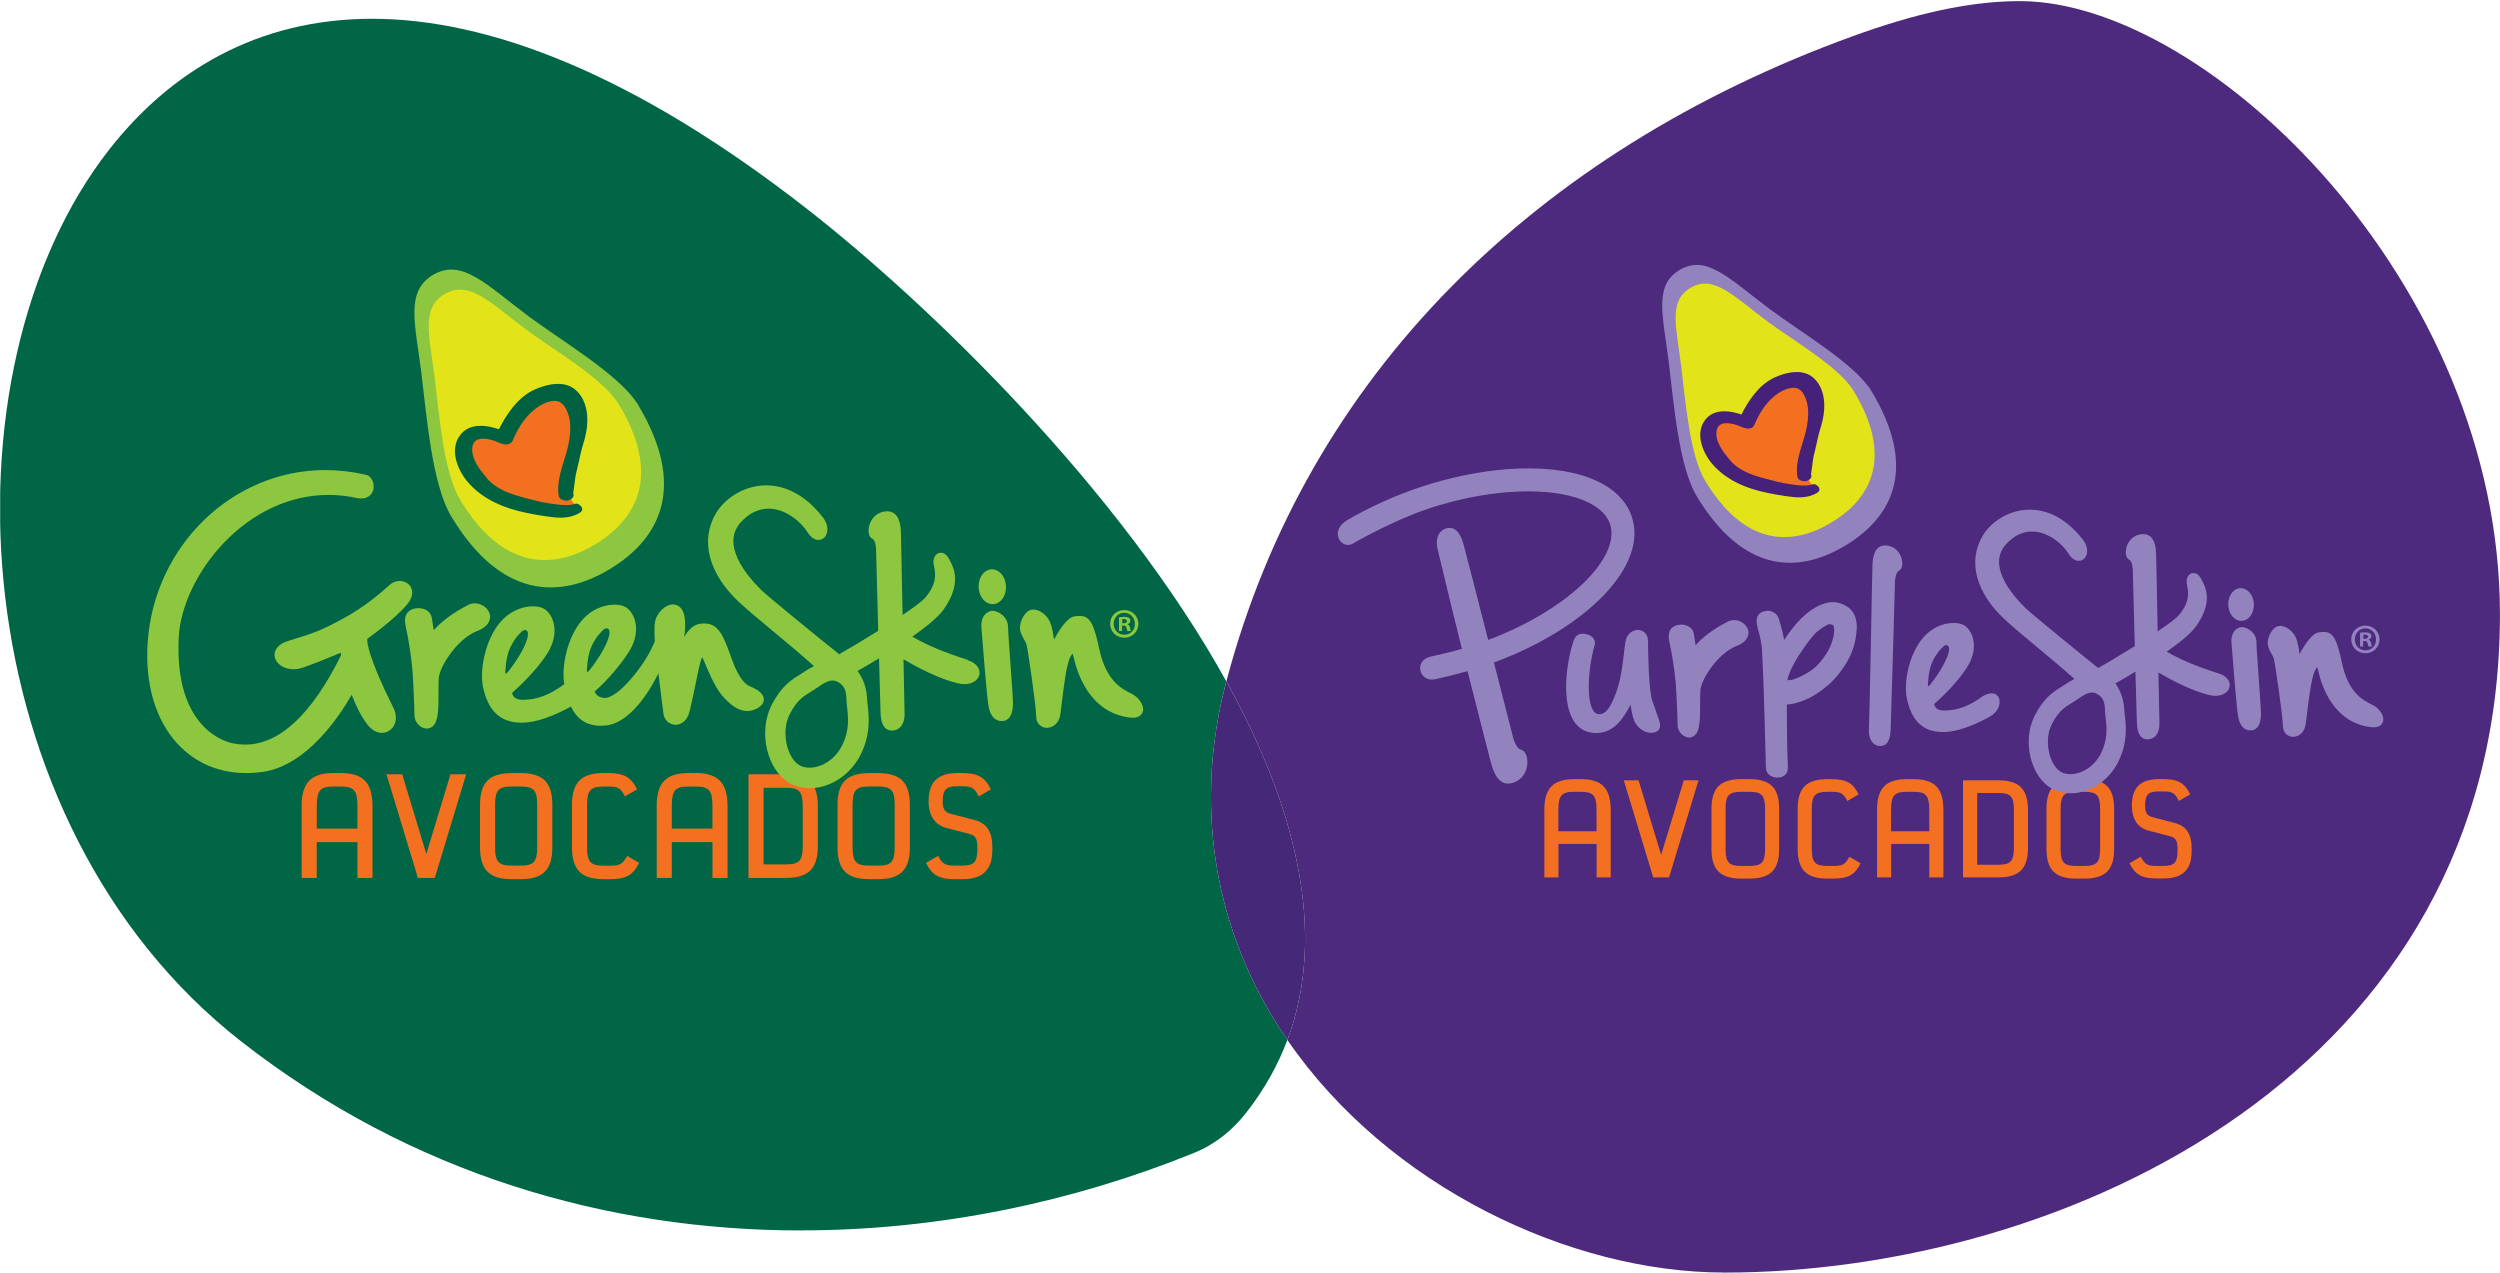 <?xml version="1.0" encoding="UTF-8"?><svg id="Layer_1" xmlns="http://www.w3.org/2000/svg" xmlns:xlink="http://www.w3.org/1999/xlink" viewBox="0 0 469.87 239.17"><defs><style>.cls-1{fill:#452877;}.cls-1,.cls-2,.cls-3,.cls-4,.cls-5,.cls-6,.cls-7,.cls-8,.cls-9,.cls-10{stroke-width:0px;}.cls-11{clip-path:url(#clippath);}.cls-2{fill:none;}.cls-3{fill:#006140;}.cls-4{fill:#e2e419;}.cls-5{fill:#46217a;}.cls-6{fill:#4d2a7e;}.cls-12{clip-path:url(#clippath-1);}.cls-13{clip-path:url(#clippath-4);}.cls-14{clip-path:url(#clippath-3);}.cls-15{clip-path:url(#clippath-2);}.cls-16{clip-path:url(#clippath-7);}.cls-17{clip-path:url(#clippath-8);}.cls-18{clip-path:url(#clippath-6);}.cls-19{clip-path:url(#clippath-5);}.cls-20{clip-path:url(#clippath-9);}.cls-7{fill:#006646;}.cls-21{clip-path:url(#clippath-14);}.cls-22{clip-path:url(#clippath-13);}.cls-23{clip-path:url(#clippath-12);}.cls-24{clip-path:url(#clippath-10);}.cls-25{clip-path:url(#clippath-15);}.cls-26{clip-path:url(#clippath-17);}.cls-27{clip-path:url(#clippath-16);}.cls-28{clip-path:url(#clippath-11);}.cls-8{fill:#f37021;}.cls-9{fill:#8dc63f;}.cls-10{fill:#9283be;}</style><clipPath id="clippath"><rect class="cls-2" x=".03" y=".21" width="305.81" height="238.96"/></clipPath><clipPath id="clippath-1"><rect class="cls-2" x="0" width="469.86" height="239.17"/></clipPath><clipPath id="clippath-2"><rect class="cls-2" x="27.67" y="50.67" width="187.22" height="114.57"/></clipPath><clipPath id="clippath-3"><rect class="cls-2" x="0" width="469.86" height="239.17"/></clipPath><clipPath id="clippath-4"><rect class="cls-2" x="27.67" y="50.67" width="187.22" height="114.57"/></clipPath><clipPath id="clippath-5"><rect class="cls-2" x="0" width="469.86" height="239.17"/></clipPath><clipPath id="clippath-6"><rect class="cls-2" x="27.67" y="50.67" width="187.22" height="114.57"/></clipPath><clipPath id="clippath-7"><rect class="cls-2" x="0" width="469.86" height="239.17"/></clipPath><clipPath id="clippath-8"><rect class="cls-2" x="251.43" y="49.79" width="196.49" height="115.34"/></clipPath><clipPath id="clippath-9"><rect class="cls-2" x="0" width="469.86" height="239.17"/></clipPath><clipPath id="clippath-10"><rect class="cls-2" x="251.43" y="49.79" width="196.49" height="115.34"/></clipPath><clipPath id="clippath-11"><rect class="cls-2" x="0" width="469.86" height="239.17"/></clipPath><clipPath id="clippath-12"><rect class="cls-2" x="251.43" y="49.79" width="196.49" height="115.34"/></clipPath><clipPath id="clippath-13"><rect class="cls-2" x="0" width="469.86" height="239.17"/></clipPath><clipPath id="clippath-14"><rect class="cls-2" x="251.43" y="49.79" width="196.49" height="115.34"/></clipPath><clipPath id="clippath-15"><rect class="cls-2" x="0" width="469.86" height="239.17"/></clipPath><clipPath id="clippath-16"><rect class="cls-2" x="251.43" y="49.79" width="196.49" height="115.34"/></clipPath><clipPath id="clippath-17"><rect class="cls-2" x="0" width="469.86" height="239.17"/></clipPath></defs><g class="cls-11"><path class="cls-7" d="M150.57,231.26c-36.15,0-73.2-10.49-105.22-35.51C-7.28,154.63-12.08,69.84,20.5,28.14,31.93,13.51,48.29,3.53,69.94,3.53s48.94,10.12,81.82,35.8c23.06,18.02,58.76,52.63,78.73,88.74-.05.2-.11.4-.16.6-1.84,7.07-2.73,14.13-2.73,21.06,0,17.41,5.5,32.82,14.36,45.73-1.78,4.73-4.31,9.29-7.69,13.61-2.6,3.33-5.82,5.98-9.87,7.62-22.71,9.22-48.04,14.56-73.83,14.56"/></g><g class="cls-12"><path class="cls-6" d="M324.02,239.17c-28.91,0-63.15-16.17-82.06-43.71,7.67-20.42,1.34-44.21-11.47-67.39,15.19-57.57,58.14-99.61,117.68-121.25,11.29-4.1,21.58-6.57,31.21-6.61h.42c35.31.18,90.06,53.02,90.06,115.22,0,86.12-81.86,123.75-145.84,123.75"/><path class="cls-1" d="M241.96,195.46c-8.86-12.91-14.36-28.32-14.36-45.73,0-6.93.89-13.99,2.73-21.06.05-.2.11-.4.16-.6,12.82,23.18,19.14,46.97,11.47,67.39"/><path class="cls-8" d="M56.69,151.51c0-4.38,1.75-6.22,5.99-6.22h1.34c4.24,0,5.99,1.84,5.99,6.22v13.49h-2.83v-6.72h-7.65v6.72h-2.83v-13.49ZM67.18,155.74v-4.23c0-2.95-.64-3.68-3.15-3.68h-1.34c-2.51,0-3.15.73-3.15,3.68v4.23h7.65Z"/><polygon class="cls-8" points="72.64 145.52 75.59 145.52 80.11 160.45 80.14 160.45 84.67 145.52 87.62 145.52 81.72 165 78.54 165 72.64 145.52"/><path class="cls-8" d="M90.22,151.28c0-4.23,1.75-5.98,5.99-5.98h1.61c4.23,0,5.99,1.75,5.99,5.98v7.97c0,4.23-1.75,5.99-5.99,5.99h-1.61c-4.23,0-5.99-1.75-5.99-5.99v-7.97ZM97.81,162.69c2.51,0,3.15-.7,3.15-3.45v-7.97c0-2.75-.64-3.45-3.15-3.45h-1.61c-2.51,0-3.15.7-3.15,3.45v7.97c0,2.74.64,3.45,3.15,3.45h1.61Z"/><path class="cls-8" d="M120.12,162.17c-1.11,2.31-2.48,3.07-5.49,3.07h-1.14c-4.24,0-5.99-1.75-5.99-5.99v-7.97c0-4.23,1.75-5.99,5.99-5.99h.76c3.01,0,4.35.76,5.49,3.07l-2.28,1.31c-.85-1.58-1.31-1.84-3.21-1.84h-.76c-2.51,0-3.15.7-3.15,3.45v7.97c0,2.74.64,3.45,3.15,3.45h1.14c1.9,0,2.37-.26,3.24-1.84l2.25,1.31Z"/><path class="cls-8" d="M123.42,151.51c0-4.38,1.75-6.22,5.99-6.22h1.34c4.23,0,5.99,1.84,5.99,6.22v13.49h-2.83v-6.72h-7.65v6.72h-2.83v-13.49ZM133.9,155.74v-4.23c0-2.95-.64-3.68-3.15-3.68h-1.34c-2.51,0-3.15.73-3.15,3.68v4.23h7.65Z"/><path class="cls-8" d="M140.68,145.52h7.04c4.23,0,5.99,1.75,5.99,5.99v7.51c0,4.23-1.75,5.98-5.99,5.98h-7.04v-19.48ZM147.72,162.46c2.51,0,3.15-.7,3.15-3.44v-7.51c0-2.74-.64-3.45-3.15-3.45h-4.21v14.4h4.21Z"/><path class="cls-8" d="M157.41,151.28c0-4.23,1.75-5.98,5.99-5.98h1.61c4.23,0,5.99,1.75,5.99,5.98v7.97c0,4.23-1.75,5.99-5.99,5.99h-1.61c-4.23,0-5.99-1.75-5.99-5.99v-7.97ZM165,162.69c2.51,0,3.15-.7,3.15-3.45v-7.97c0-2.75-.64-3.45-3.15-3.45h-1.61c-2.51,0-3.15.7-3.15,3.45v7.97c0,2.74.64,3.45,3.15,3.45h1.61Z"/></g><g class="cls-15"><path class="cls-8" d="M176.31,160.85c.88,1.58,1.34,1.84,3.24,1.84h1.2c2.4,0,2.95-.64,2.95-3.36,0-1.67-.35-2.28-1.43-2.57l-4.38-1.14c-2.16-.55-3.36-2.33-3.36-4.99,0-3.68,1.72-5.34,5.55-5.34h.67c3.01,0,4.35.76,5.49,3.07l-2.28,1.32c-.85-1.64-1.31-1.9-3.21-1.9h-.82c-2.16,0-2.75.64-2.75,2.95,0,1.32.41,1.93,1.49,2.22l4.38,1.14c2.42.61,3.47,2.19,3.47,5.23,0,2.31-.38,3.53-1.34,4.53-.96.96-2.34,1.4-4.44,1.4h-1.2c-3.01,0-4.38-.76-5.49-3.07l2.25-1.31Z"/><path class="cls-9" d="M119.85,75.96c9.2,15.25,4.47,25.14-5.2,30.98-9.67,5.83-20.62,5.4-29.82-9.85-3.67-6.09-4.66-19.17-5.65-27.11-1.14-9.14-3.02-15.16,2.15-18.28,5.49-3.31,10.16,1.89,18.12,7.82,6.08,4.53,17.13,11.04,20.39,16.44"/></g><g class="cls-14"><path class="cls-4" d="M116.28,75.95c7.83,12.98,3.81,21.39-4.42,26.36-8.23,4.96-17.55,4.59-25.38-8.38-3.13-5.19-3.96-16.31-4.8-23.06-.97-7.78-2.58-12.9,1.83-15.56,4.67-2.81,8.65,1.61,15.42,6.66,5.17,3.86,14.43,9.14,17.35,13.99"/><path class="cls-8" d="M90,81.16c2.25-.32,3.06.35,4.81,1.05,2.86-7.47,10.88-11.48,13.18-6.17,1.4,3.23.82,7.93-.99,12.54-1.64,4.55,1.69,6.86,1.69,6.86-2.66.7-4.22.55-9.02-.25-11.38-1.9-16.34-13.08-9.67-14.04"/><path class="cls-3" d="M108.41,88.42c.14-.57.26-1.15.39-1.71.24-1.09.48-2.21.82-3.29,1.43-4.45.84-8.29-1.59-10.26-.83-.67-1.89-1.01-3.16-1.01-1.81,0-3.59.7-4.49,1.11-3.27,1.51-5.47,5.12-6.6,7.42-1.25-.43-2.4-.65-3.43-.65-1.68,0-2.97.58-3.85,1.72-.95,1.23-1.22,2.82-.8,4.6.32,1.35,1.05,2.8,1.99,3.97,2.21,2.72,5.48,4.64,9.74,5.72,2.06.52,4.77,1,6.92,1.21.31.03.63.05.95.05,1.55,0,2.92-.38,3.86-1.06.24-.18.33-.48.24-.76-.13-.41-.69-.83-1.09-.83-.08,0-.15.01-.22.04-.43.16-1.01.24-1.73.24-1.09,0-2.3-.19-3.03-.3-1.56-.24-3.15-.64-4.64-1.04-2.92-.79-5.48-1.62-7.31-3.86-1.14-1.39-2.69-3.3-2.63-5.31.04-1.34.7-1.97,2.07-1.97.89,0,2.04.3,3.07.79.14.07.66.29,1.22.29.82,0,1.14-.47,1.26-.75,1.27-3,2.81-5.02,4.84-6.37,1.05-.69,2.12-1.06,3.09-1.06h.02c1.11,0,1.95.87,2.5,2.56.59,1.82.46,4.27-.4,7.27-.12.41-.25.84-.39,1.29-.65,2.1-1.38,4.48-1.04,6.68.09.56.66.94,1.43.94.25,0,.71-.05,1.01-.35l.04-.04.02-.02c.24-.18.31-.4.32-.55,0-.09,0-.23-.08-.39.09-.54.15-1.08.22-1.6.11-.89.22-1.81.44-2.7"/></g><g class="cls-13"><path class="cls-9" d="M92.07,115.54c-.22-1.19-1.5-2.15-2.84-2.15-.44,0-.86.1-1.24.3l-.05.03c-1.31.69-4.13,2.18-6.43,4.71-.12-.79-.25-1.66-.34-2.24-.18-1.15-1.18-1.89-2.55-1.89-.28,0-.54.03-.76.09-.55.16-2.22.63-1.6,3.36.46,2,1.1,6.02,1.27,8.42.17,2.35.37,6.98.36,8.26,0,.64.27,1.29.77,1.79.44.45,1.01.71,1.55.71.72,0,1.33-.43,1.67-1.2.55-1.22.54-3.36.53-5.44,0-1.08,0-2.1.06-2.92.18-2.06,3.42-7.3,7.2-8.77,2.51-.97,2.52-2.47,2.41-3.07"/><path class="cls-9" d="M77.01,112.88c.74-1.22.44-2.12.19-2.56-.4-.7-1.19-1.13-2.07-1.13-.69,0-1.37.27-1.91.75l-.2.18c-1.56,1.38-4.45,3.95-8.84,6.31-3.99,2.15-5.42,2.6-8.54,3.57-.46.14-.96.3-1.51.47-2.61.83-2.58,2.44-2.51,2.91.21,1.37,1.73,2.41,3.54,2.41.33,0,.67-.04,1.01-.1,1.23-.26,5.82-2.15,7.87-3.01l.06.47c-5.53,11.14-11.58,16.79-18.01,16.79-1.01,0-1.85-.14-2.39-.25-1.12-.22-10.96-2.62-10.11-19.88.28-5.76,3.5-12.54,8.4-17.7,5.57-5.86,12.58-9.09,19.74-9.09,1.75,0,3.52.19,5.27.57.31.07.61.1.89.1,1.28,0,2.19-.77,2.33-1.96.11-1.01-.4-2.26-1.43-2.49-2.55-.59-5.14-.89-7.67-.89-17.38,0-32.02,14.13-33.35,32.17-.58,7.92,1.42,14.77,5.62,19.3,3.33,3.59,7.79,5.48,12.9,5.48,1.02,0,2.08-.08,3.14-.23,8.35-1.22,14.5-10.68,16.67-14.49.6,1.56,1.62,3.9,2.99,5.65.76.97,1.71,1.51,2.68,1.51.91,0,1.74-.48,2.22-1.29.6-1.01.54-2.36-.13-3.57-4.78-9.61-4.89-12.27-4.83-12.82,1.44-.98,6.68-5,8-7.17"/></g><g class="cls-19"><path class="cls-9" d="M186.56,113.55h.09c.72-.03,1.4-.45,1.85-1.14.41-.62.61-1.42.57-2.25-.08-1.77-1.23-3.16-2.62-3.16h-.09c-.73.03-1.4.45-1.85,1.14-.41.62-.61,1.42-.58,2.25.08,1.77,1.23,3.16,2.62,3.16"/></g><g class="cls-18"><path class="cls-9" d="M189.46,117.87c0-2.02-1.9-3.07-2.92-3.07-.15,0-.29.02-.42.06-.66.22-1.76.89-1.68,2.92.11,1.42,1.06,13.87,1.42,15.32.4,1.61,1.21,2.42,2.41,2.42h.07c.92-.02,2.02-.61,2.05-3.31,0-.74-.22-3.88-.46-7.21-.22-3.12-.46-6.35-.46-7.13M188.26,134.75h0s0,0,0,0Z"/><path class="cls-9" d="M213.05,130.58c-.16-.09-.36-.19-.58-.3-1.6-.81-4.58-2.32-5.84-8.19-1-4.67-1.7-6.33-3.67-6.33-.3,0-.62.04-.98.08-1.33.16-2.82,2.39-3.88,4.38-.17-1.27-.42-2.64-.76-3.35-.72-1.52-2.12-2.31-3.14-2.31-.15,0-.3.02-.43.05-1.16.28-2.12,2.17-2.07,3.46.04.78.42,1.47.76,2.08.21.37.4.71.48,1.01.23.83,1.79,11.41,1.8,13.44.01,1.44,1.03,2.2,2.03,2.2s2.28-.78,2.52-2.51c.07-.5.16-1.2.25-2.01.33-2.72.87-7.28,1.59-8.73.19-.38.34-.58.44-.69.07.13.17.36.24.71.67,3.06,3.01,10.29,10.41,11.28.24.03.46.05.66.05,1.45,0,1.83-.83,1.92-1.18.29-1.1-.69-2.51-1.79-3.14"/></g><g class="cls-16"><path class="cls-9" d="M141.31,129.17c-.06-.03-.11-.05-.14-.07-.05-.03-.12-.06-.21-.1-.46-.2-1.88-.81-3.41-5.1-1.61-4.54-2.51-6.72-5.2-6.72-.23,0-.46.01-.72.05-1.34.16-2.33,1.25-3.04,2.51.18-1.1.23-2.19.14-3.27-.22-2.58-1.65-2.86-2.25-2.86-1.43,0-3.04,1.54-3.37,3.24-.15.78-.13,2.19-.03,3.7l-.48,1.04c-1.74,3.78-6.42,9.58-8.91,9.58-1.28-.02-1.75-.73-1.92-1.2,2.3-2.01,4.77-4.87,6.39-7.4,1.56-2.44,1.53-4.45,1.24-5.71-.28-1.21-.95-2.23-1.77-2.73-.53-.32-1.26-.49-2.13-.49-2.27,0-4.57,1.1-6.14,2.96-2.75,3.24-3.88,8.65-3.3,11.99-2.74,2.02-5.14,2.93-7.76,2.93h-.09c-.73,0-1.26-.18-1.59-.53-.24-.25-.33-.56-.37-.78,2.57-2.22,5.13-5.07,6.58-7.33,1.56-2.44,1.53-4.45,1.24-5.71-.28-1.21-.95-2.23-1.77-2.73-.53-.32-1.26-.49-2.12-.49-2.27,0-4.57,1.11-6.14,2.96-2.89,3.4-3.99,9.2-3.2,12.48.67,2.76,2.13,6.43,7.11,6.43.37,0,.77-.02,1.17-.06,2.76-.28,5.86-1.69,8.2-2.97,1.14,2.43,2.98,3.61,5.6,3.61.31,0,.63-.02.96-.05,5.21-.53,9.16-8.32,9.86-9.79.02.18.04.32.05.4l.04.22c.33,2.75.74,6.1.88,7.04.17,1.14,1.14,2,2.28,2,.46,0,2.01-.18,2.61-2.5.33-1.29.73-3.21,1.11-5.06.41-2.01.85-4.08,1.05-4.64.09-.24.19-.4.27-.49l.08.2c.89,2.19,2.21,5.27,3.45,6.79,1.71,2.09,3.31,3.11,4.89,3.11.65,0,1.29-.18,1.9-.52.83-.48,1.24-1.05,1.21-1.72-.04-1.2-1.52-1.9-2.23-2.24M94.97,126.54s.02-3.02.96-4.9c.93-1.89,1.81-2.63,2.2-3,.46-.42,1.27-.33,1.08.88-.22,1.44-1.59,4.03-3.65,6.65-.55.7-.59.36-.59.36M110.3,126.22s.02-3.01.95-4.9c.94-1.89,1.82-2.63,2.21-3,.45-.42,1.27-.33,1.08.88-.22,1.44-1.6,4.03-3.65,6.65-.55.7-.59.37-.59.37"/><path class="cls-9" d="M181.85,124.07c1.86.59,2.37,1.75,2.24,2.63-.15.94-1.08,1.88-2.83,1.88-.38,0-.79-.05-1.21-.15-3.59-.83-7.81-3.09-10.24-4.52.1,5.35.19,9.68.2,10.06.05,1.14-.24,2.1-.8,2.69-.41.43-.94.65-1.54.65h-.08c-1.95-.07-2.05-2.43-2.09-3.43-.03-.65-.15-4.95-.29-10.14-1.44.87-2.82,1.68-4.02,2.36,1.13,1.57,1.76,3.45,1.8,5.54,0,.16.05.51.08.85.24,2.07.65,5.47-1.35,9.42-1.84,3.62-5.43,6.06-9.14,6.22-.13,0-.26,0-.39,0-1.34,0-2.62-.32-3.7-.91-4.31-2.36-6.04-9.62-3.49-14.66,1.83-3.61,3.83-4.85,5.29-5.74.29-.18.54-.33.78-.5l.19-.13c.47-.32,1.08-.67,1.72-1-2.22-2.01-4.99-4.31-7.55-6.44-2.51-2.09-4.88-4.06-6.43-5.49-5.81-5.39-7.47-11.67-4.44-16.79,1.54-2.61,5.08-5.25,9.48-5.25,2.7,0,6.74,1.04,10.62,6.01.83,1.07,1.08,2.36.63,3.29-.29.6-.83.95-1.45.96-.53,0-1.33-.26-2.09-1.48-1.1-1.77-3.96-4.4-7.32-4.4-1.84,0-3.55.82-5.08,2.43-3.92,4.14.69,9.87,3.79,12.91,1.16,1.15,11.48,9.55,14.58,12.02,1.72-.96,4.53-2.64,7.34-4.4-.2-7.43-.39-14.89-.41-15.49-.14-1.51-.54-1.74-.74-1.84-.54-.31-.78-1.08-.62-2.05.2-1.23,1.03-2.66,2.8-3.02.22-.04.43-.07.63-.07,2.46,0,2.57,2.95,2.61,4.06v.18c.03.52.16,7.49.31,15.25,2-1.35,3.57-2.5,4.12-3.11,2.28-2.55,2.15-4.58,1.78-6.07-.2-.8-.09-1.54.29-2.02.25-.32.6-.5.99-.5.43,0,1.04.21,1.56,1.19l.07.13c.82,1.53,2.34,4.38-1.04,9.28-1.01,1.46-3.28,3.31-5.94,5.17,3.8,2.26,8.71,3.82,10.38,4.35M157.48,128.18c-1.36-.74-2.57.16-4.27,1.32-1.7,1.16-3.17,1.54-4.82,4.81-1.65,3.27-.43,8.27,1.91,9.54,2.13,1.17,6.07,0,7.94-3.69,1.87-3.69.89-6.76.86-8.45-.03-1.69-.25-2.79-1.62-3.54"/><path class="cls-9" d="M213.96,117.24c0,1.47-1.15,2.62-2.65,2.62s-2.66-1.15-2.66-2.62,1.18-2.58,2.66-2.58,2.65,1.15,2.65,2.58M209.31,117.24c0,1.15.85,2.06,2.02,2.06s1.97-.91,1.97-2.05-.84-2.08-1.99-2.08-2,.93-2,2.07M210.91,118.6h-.6v-2.58c.23-.05.57-.08.99-.08.49,0,.71.08.9.19.14.11.25.31.25.57,0,.28-.22.51-.54.6v.03c.25.1.4.28.47.63.08.39.13.55.19.65h-.65c-.08-.09-.13-.33-.2-.63-.05-.28-.21-.41-.54-.41h-.29v1.04ZM210.92,117.13h.28c.33,0,.6-.11.6-.38,0-.24-.17-.4-.55-.4-.16,0-.27.02-.33.03v.74Z"/><path class="cls-8" d="M290.25,152.27c0-4.1,1.64-5.83,5.61-5.83h1.26c3.97,0,5.61,1.72,5.61,5.83v12.64h-2.65v-6.29h-7.17v6.29h-2.65v-12.64ZM300.07,156.24v-3.97c0-2.76-.6-3.45-2.96-3.45h-1.26c-2.35,0-2.96.68-2.96,3.45v3.97h7.17Z"/></g><g class="cls-17"><polygon class="cls-8" points="305.19 146.66 307.96 146.66 312.2 160.64 312.22 160.64 316.47 146.66 319.23 146.66 313.7 164.91 310.72 164.91 305.19 146.66"/><path class="cls-8" d="M321.67,152.05c0-3.97,1.64-5.61,5.61-5.61h1.5c3.97,0,5.61,1.64,5.61,5.61v7.47c0,3.97-1.64,5.61-5.61,5.61h-1.5c-3.97,0-5.61-1.64-5.61-5.61v-7.47ZM328.78,162.75c2.35,0,2.96-.66,2.96-3.23v-7.47c0-2.57-.6-3.23-2.96-3.23h-1.5c-2.35,0-2.96.66-2.96,3.23v7.47c0,2.57.6,3.23,2.96,3.23h1.5Z"/></g><g class="cls-20"><path class="cls-8" d="M349.69,162.26c-1.04,2.16-2.33,2.87-5.14,2.87h-1.07c-3.97,0-5.61-1.64-5.61-5.61v-7.47c0-3.97,1.64-5.61,5.61-5.61h.71c2.82,0,4.08.71,5.14,2.87l-2.13,1.23c-.79-1.48-1.23-1.72-3.01-1.72h-.71c-2.35,0-2.96.66-2.96,3.23v7.47c0,2.57.6,3.23,2.96,3.23h1.07c1.78,0,2.22-.25,3.04-1.72l2.11,1.23Z"/><path class="cls-8" d="M352.78,152.27c0-4.1,1.64-5.83,5.61-5.83h1.26c3.97,0,5.61,1.72,5.61,5.83v12.64h-2.65v-6.29h-7.17v6.29h-2.65v-12.64ZM362.6,156.24v-3.97c0-2.76-.6-3.45-2.96-3.45h-1.26c-2.35,0-2.96.68-2.96,3.45v3.97h7.17Z"/></g><g class="cls-24"><path class="cls-8" d="M368.95,146.66h6.6c3.97,0,5.61,1.64,5.61,5.61v7.03c0,3.97-1.64,5.61-5.61,5.61h-6.6v-18.25ZM375.55,162.53c2.35,0,2.96-.66,2.96-3.23v-7.03c0-2.57-.6-3.23-2.96-3.23h-3.94v13.49h3.94Z"/><path class="cls-8" d="M384.63,152.05c0-3.97,1.64-5.61,5.61-5.61h1.5c3.97,0,5.61,1.64,5.61,5.61v7.47c0,3.97-1.64,5.61-5.61,5.61h-1.5c-3.97,0-5.61-1.64-5.61-5.61v-7.47ZM391.75,162.75c2.35,0,2.96-.66,2.96-3.23v-7.47c0-2.57-.6-3.23-2.96-3.23h-1.5c-2.35,0-2.96.66-2.96,3.23v7.47c0,2.57.6,3.23,2.96,3.23h1.5Z"/></g><g class="cls-28"><path class="cls-8" d="M402.34,161.02c.82,1.48,1.26,1.73,3.04,1.73h1.12c2.24,0,2.77-.6,2.77-3.15,0-1.56-.33-2.14-1.34-2.41l-4.1-1.07c-2.03-.52-3.15-2.19-3.15-4.68,0-3.45,1.61-5.01,5.2-5.01h.63c2.82,0,4.08.71,5.14,2.87l-2.13,1.23c-.79-1.53-1.23-1.78-3.01-1.78h-.77c-2.03,0-2.57.6-2.57,2.76,0,1.23.38,1.81,1.4,2.08l4.1,1.07c2.27.58,3.25,2.05,3.25,4.9,0,2.16-.35,3.31-1.26,4.24-.9.9-2.19,1.31-4.16,1.31h-1.12c-2.82,0-4.11-.71-5.14-2.87l2.11-1.23Z"/><path class="cls-10" d="M421.25,116.69h.09c.68-.03,1.31-.42,1.73-1.07.38-.58.58-1.33.54-2.11-.07-1.66-1.15-2.96-2.46-2.96h-.08c-.68.03-1.31.42-1.73,1.07-.38.58-.57,1.33-.54,2.11.07,1.66,1.15,2.96,2.46,2.96"/><path class="cls-10" d="M328.58,118.56c-.21-1.11-1.4-2.02-2.66-2.02-.42,0-.81.1-1.16.28l-.05.02c-1.23.65-3.88,2.05-6.03,4.42-.11-.74-.23-1.56-.32-2.1-.17-1.07-1.11-1.76-2.39-1.76-.26,0-.51.03-.71.09-.52.15-2.08.58-1.5,3.15.43,1.87,1.03,5.64,1.2,7.89.16,2.2.35,6.54.34,7.74,0,.6.26,1.22.72,1.68.41.42.94.66,1.45.66.68,0,1.25-.41,1.56-1.12.51-1.15.5-3.16.5-5.1,0-1.01,0-1.97.06-2.74.17-1.93,3.21-6.84,6.75-8.22,2.35-.91,2.36-2.31,2.25-2.87"/></g><g class="cls-23"><path class="cls-10" d="M424.1,120.74c0-1.89-1.79-2.88-2.74-2.88-.14,0-.28.02-.4.06-.62.2-1.65.83-1.57,2.73.1,1.32.99,13,1.32,14.36.37,1.5,1.13,2.26,2.26,2.26h.06c.86-.02,1.9-.58,1.92-3.1,0-.69-.2-3.64-.43-6.76-.21-2.92-.43-5.95-.43-6.69M422.97,136.56h0s0,0,0,0Z"/><path class="cls-10" d="M446.2,132.66c-.16-.09-.34-.18-.54-.29-1.5-.76-4.29-2.17-5.47-7.67-.94-4.38-1.59-5.93-3.44-5.93-.29,0-.58.04-.92.08-1.24.15-2.65,2.24-3.63,4.1-.16-1.19-.4-2.47-.71-3.14-.67-1.42-1.99-2.17-2.94-2.17-.14,0-.28.02-.4.05-1.09.27-1.98,2.03-1.93,3.24.03.73.39,1.38.71,1.95.19.34.38.67.45.95.21.78,1.67,10.69,1.69,12.6.01,1.35.97,2.06,1.91,2.06s2.14-.74,2.37-2.36c.07-.47.14-1.13.24-1.88.3-2.55.81-6.82,1.49-8.18.18-.35.32-.54.41-.65.07.12.16.34.23.66.62,2.87,2.83,9.64,9.75,10.57.22.03.43.05.62.05,1.36,0,1.71-.78,1.8-1.11.27-1.03-.65-2.35-1.67-2.94"/></g><g class="cls-22"><path class="cls-10" d="M299.98,137.77c3.67.06,5.5-3.48,6.49-5.34.16,1.19.4,2.47.72,3.14.68,1.42,2,2.12,2.95,2.16,1.91.07,2.13-1.25,1.68-2.36-.33-.81-.49-1.64-1.21-3.46-.79-1.99-.85-9.56-.87-11.47-.02-1.35-.97-2.05-1.91-2.05-.98,0-2.13.74-2.36,2.36-.07.47-.14,1.12-.23,1.88-.3,2.55-.6,4.61-1.03,6.08-1.04,3.54-2.22,5.63-3.73,5.52-2.53-.18-2.19-8.05-.79-12.89.45-1.55-1.21-2.32-2.39-2.23-1.36.1-1.57,1.43-1.68,1.76-1.66,5.19-2.89,16.8,4.36,16.91"/><path class="cls-10" d="M372.72,130.8c-2.56,1.9-4.82,2.74-7.27,2.74h-.09c-.68,0-1.18-.17-1.49-.49-.22-.23-.31-.52-.35-.73,2.41-2.08,4.81-4.75,6.16-6.87,1.46-2.28,1.44-4.17,1.16-5.35-.26-1.13-.89-2.09-1.66-2.56-.5-.3-1.18-.46-1.99-.46-2.13,0-4.28,1.04-5.75,2.78-2.71,3.19-3.74,8.62-2.99,11.7.62,2.58,1.99,6.02,6.67,6.02.35,0,.72-.02,1.09-.06,2.58-.26,5.49-1.58,7.69-2.79,3.01-1.53,2.41-5.86-1.17-3.93M362.34,128.87s.02-2.82.89-4.59c.88-1.77,1.7-2.47,2.06-2.81.43-.4,1.19-.31,1.02.83-.21,1.34-1.5,3.78-3.42,6.23-.52.66-.55.34-.55.34"/><path class="cls-10" d="M348.71,116.01c-.18-.5-.42-.93-.7-1.27-.29-.35-.61-.61-.95-.8-.24-.13-.44-.24-.61-.32l-.04-.02c-1.04-.46-2.13-.56-3.2-.27-.96.26-1.9.71-2.82,1.36-.88.62-1.73,1.37-2.52,2.25-.77.85-1.46,1.73-2.06,2.6-.17.26-.34.51-.5.76-.13-1.24-1.01-4.11-1.01-4.11-.36-.91-1.44-1.76-2.93-1.24-1.96.68-.97,3.03-.91,3.51,0,0,.6,1.85.7,3.68.1,1.88.19,3.94.28,6.13.08,2.23.15,4.53.21,6.82.06,2.3.24,8.43.25,9.16.03,2.4,3.93,2.53,4.1.38.07-.87-.02-.81-.08-3.38-.05-2.39-.09-5.35-.09-8.83.92-.05,1.95-.3,3.07-.73,1.58-.61,3.12-1.57,4.58-2.83,1.46-1.26,2.72-2.83,3.76-4.64,1.07-1.86,1.65-3.97,1.74-6.27v-.04c0-.74-.09-1.36-.28-1.87M341.88,124.68c-.97,1.1-2.34,2.02-4.09,2.74-.69.3-1.09.39-1.31.41-.26.02-.48,0-.54,0,.08-.51.27-1.09.56-1.74.45-.99.99-1.99,1.62-2.97.63-.99,1.28-1.9,1.91-2.72.75-.96,1.17-1.4,1.39-1.6.64-.52,1.3-.98,1.98-1.35.39-.22.75-.17,1.2.11.03.07.13.31.13.93,0,.8-.22,1.75-.66,2.83-.44,1.09-1.18,2.22-2.18,3.36"/></g><g class="cls-21"><path class="cls-10" d="M357.49,105.39c-.18-1.14-.96-2.48-2.6-2.82-.2-.04-.4-.06-.58-.06-2.25,0-2.35,2.77-2.39,3.81v.18c-.03.54-.18,8.23-.33,16.38-.15,7.82-.3,13.71-.33,14.23-.04,1.07.22,1.96.74,2.51.37.39.85.59,1.39.59h.07c1.75-.06,1.85-2.26,1.89-3.2.07-1.69.79-26.69.81-27.81.13-1.41.48-1.79.8-1.97.55-.32.64-1.15.53-1.83"/><path class="cls-10" d="M306.72,97.18c-2.17-6.56-10.92-9.92-23.4-9-5.21.39-10.86,1.55-16.34,3.36-5,1.65-10.13,4.07-13.74,6.2-3.61,2.13-1.06,5.69,1.05,4.42,2.11-1.27,8.85-4.8,14.05-6.52,5.15-1.71,10.44-2.8,15.3-3.16,10.06-.75,17.51,1.63,18.97,6.05,1.02,3.08-.92,7.23-5.34,11.38-4.33,4.06-10.49,7.69-17.57,10.37-2.16-8.46-4.31-16.81-4.58-17.77-.31-1.1-1.03-3.66-3.11-3.25l-.08.02c-.64.15-1.15.52-1.48,1.08-.46.79-.53,1.91-.18,3.16.16.57,2.32,9.78,4.49,18.43-1.86.54-3.67.97-5.96,1.49-3.11.72-2.08,4.91.98,4.21,2.18-.49,4.11-.96,6.04-1.51,2.21,8.7,4.18,16.44,4.35,17.02l.06.21c.33,1.22,1.22,4.45,3.87,3.83.22-.05.44-.13.67-.23,1.84-.84,2.39-2.64,2.29-4.03-.06-.83-.39-1.8-1.13-2.02-.43-.13-.95-.47-1.49-2.1-.14-.56-1.79-7-3.66-14.3,17.66-6.56,28.93-18.26,25.93-27.32"/></g><g class="cls-25"><path class="cls-10" d="M416.96,126.55c1.74.55,2.22,1.64,2.09,2.47-.14.88-1.01,1.76-2.65,1.76-.36,0-.74-.04-1.13-.14-3.37-.78-7.32-2.9-9.6-4.24.1,5.02.18,9.07.19,9.43.04,1.07-.22,1.97-.76,2.52-.38.4-.88.61-1.45.61h-.07c-1.82-.06-1.92-2.27-1.96-3.22-.03-.6-.14-4.63-.27-9.5-1.35.82-2.65,1.57-3.77,2.21,1.05,1.48,1.64,3.24,1.69,5.2,0,.15.04.48.08.79.23,1.94.61,5.13-1.27,8.83-1.72,3.39-5.08,5.68-8.57,5.83-.12,0-.24,0-.36,0-1.25,0-2.45-.3-3.47-.85-4.04-2.21-5.66-9.02-3.27-13.73,1.72-3.39,3.59-4.54,4.96-5.38.27-.17.51-.31.73-.47l.18-.12c.44-.3,1.01-.63,1.61-.93-2.08-1.88-4.68-4.04-7.07-6.03-2.35-1.96-4.58-3.81-6.02-5.15-5.44-5.06-7-10.93-4.17-15.73,1.45-2.45,4.76-4.92,8.89-4.92,2.53,0,6.31.98,9.96,5.64.78,1,1.01,2.21.59,3.08-.27.56-.78.9-1.36.9-.5,0-1.24-.24-1.96-1.39-1.04-1.66-3.71-4.12-6.86-4.12-1.72,0-3.32.77-4.76,2.28-3.68,3.87.65,9.24,3.55,12.1,1.09,1.07,10.76,8.95,13.67,11.27,1.61-.89,4.25-2.47,6.88-4.12-.18-6.96-.37-13.95-.38-14.51-.13-1.41-.51-1.63-.69-1.73-.51-.29-.73-1.01-.58-1.92.18-1.15.97-2.49,2.62-2.83.21-.04.4-.06.59-.06,2.3,0,2.41,2.77,2.45,3.81v.17c.03.48.15,7.02.29,14.3,1.88-1.26,3.35-2.34,3.86-2.91,2.13-2.39,2.01-4.29,1.67-5.69-.19-.75-.09-1.44.27-1.89.24-.3.57-.47.93-.47.4,0,.97.19,1.46,1.12l.06.12c.77,1.44,2.2,4.11-.98,8.69-.95,1.37-3.07,3.1-5.57,4.85,3.56,2.12,8.16,3.58,9.73,4.08M394.13,130.41c-1.28-.7-2.41.15-4,1.24-1.59,1.09-2.97,1.45-4.52,4.51-1.55,3.06-.4,7.74,1.78,8.94,1.99,1.09,5.69,0,7.45-3.46,1.76-3.46.84-6.33.8-7.91-.03-1.59-.24-2.61-1.51-3.31"/></g><g class="cls-27"><path class="cls-10" d="M447.23,120.16c0,1.47-1.15,2.62-2.65,2.62s-2.67-1.15-2.67-2.62,1.19-2.58,2.67-2.58,2.65,1.15,2.65,2.58M442.58,120.16c0,1.15.85,2.07,2.02,2.07s1.97-.91,1.97-2.05-.84-2.08-1.99-2.08-2,.93-2,2.06M444.17,121.51h-.6v-2.58c.24-.05.57-.08,1-.08.49,0,.71.08.89.19.14.11.25.31.25.57,0,.28-.22.51-.54.6v.03c.25.09.39.28.47.63.08.4.13.55.19.65h-.65c-.08-.09-.13-.33-.21-.63-.05-.29-.2-.41-.54-.41h-.28v1.04ZM444.18,120.05h.28c.33,0,.6-.11.6-.38,0-.24-.17-.39-.55-.39-.16,0-.27.02-.33.03v.74Z"/><path class="cls-10" d="M351.73,73.49c8.62,14.3,4.19,23.56-4.87,29.03-9.06,5.47-19.33,5.06-27.95-9.23-3.44-5.71-4.36-17.96-5.29-25.4-1.07-8.57-2.83-14.21,2.02-17.13,5.14-3.1,9.52,1.77,16.98,7.33,5.69,4.25,16.05,10.34,19.11,15.4"/></g><g class="cls-26"><path class="cls-4" d="M348.39,73.48c7.34,12.16,3.56,20.05-4.15,24.7-7.71,4.65-16.44,4.31-23.78-7.86-2.93-4.86-3.71-15.29-4.5-21.61-.91-7.29-2.41-12.09,1.72-14.58,4.37-2.64,8.11,1.51,14.45,6.24,4.85,3.61,13.52,8.57,16.26,13.11"/><path class="cls-8" d="M323.76,78.37c2.11-.3,2.87.33,4.51.99,2.68-7,10.19-10.76,12.35-5.78,1.31,3.03.77,7.43-.93,11.75-1.54,4.27,1.59,6.43,1.59,6.43-2.49.66-3.96.52-8.46-.23-10.67-1.78-15.31-12.26-9.06-13.15"/><path class="cls-5" d="M341.02,85.17c.13-.53.25-1.08.36-1.6.22-1.02.45-2.07.77-3.08,1.34-4.17.79-7.77-1.49-9.62-.78-.63-1.77-.95-2.96-.95-1.69,0-3.36.65-4.21,1.04-3.06,1.41-5.13,4.8-6.19,6.95-1.17-.4-2.25-.61-3.21-.61-1.57,0-2.78.54-3.6,1.61-.89,1.15-1.15,2.64-.75,4.31.3,1.27.98,2.62,1.86,3.72,2.07,2.55,5.14,4.35,9.13,5.36,1.93.49,4.48.93,6.48,1.14.29.03.59.04.89.04,1.45,0,2.74-.35,3.61-.99.22-.17.31-.45.22-.72-.12-.38-.65-.78-1.02-.78-.07,0-.14.01-.2.03-.4.15-.94.23-1.62.23-1.02,0-2.16-.18-2.84-.28-1.46-.22-2.95-.6-4.35-.98-2.74-.74-5.14-1.52-6.85-3.62-1.06-1.3-2.52-3.09-2.46-4.98.04-1.26.66-1.85,1.94-1.85.83,0,1.91.28,2.88.74.14.06.61.27,1.14.27.77,0,1.07-.44,1.18-.7,1.19-2.81,2.63-4.7,4.53-5.97.98-.65,1.98-1,2.89-1h.02c1.04,0,1.83.81,2.34,2.4.55,1.71.43,4-.38,6.82-.11.39-.23.78-.36,1.2-.61,1.97-1.3,4.2-.97,6.26.08.53.62.88,1.34.88.23,0,.67-.04.95-.33l.04-.04.02-.02c.23-.17.29-.37.3-.52,0-.08,0-.22-.07-.37.08-.5.15-1.01.21-1.5.1-.83.21-1.7.41-2.53"/></g></svg>